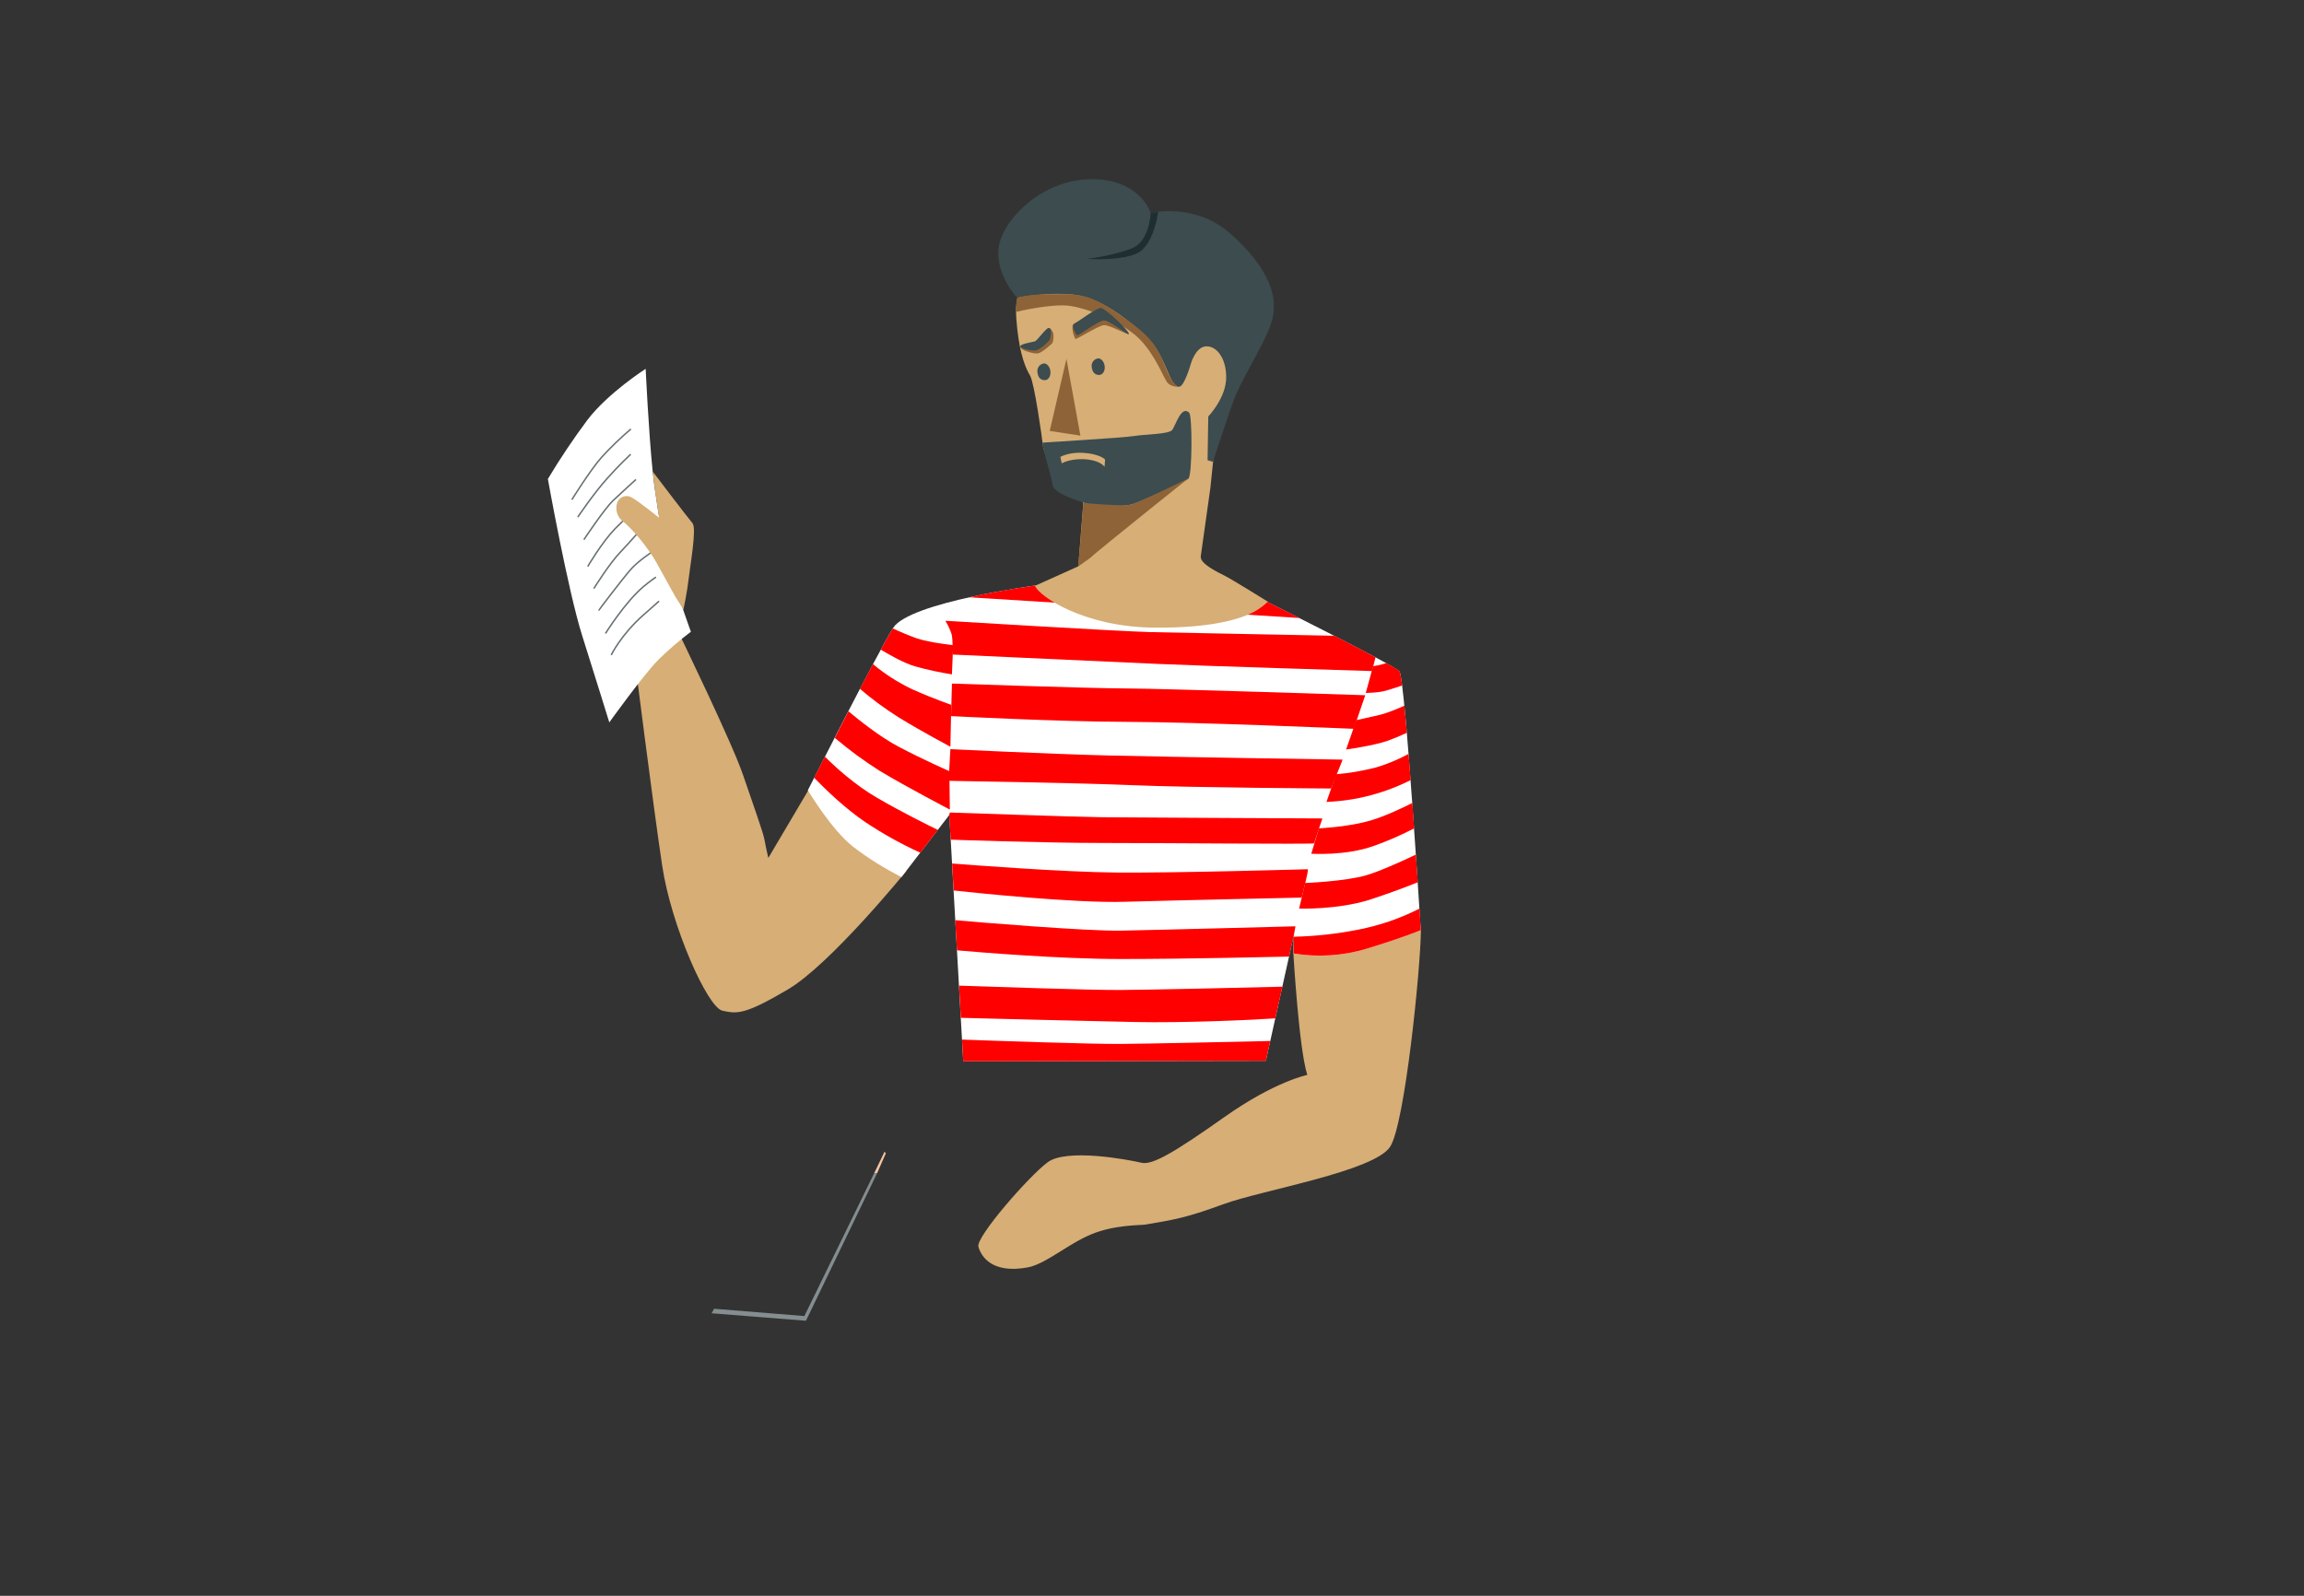 <?xml version="1.0" encoding="UTF-8"?>
<!-- Generator: Adobe Illustrator 24.0.1, SVG Export Plug-In . SVG Version: 6.00 Build 0)  -->
<svg xmlns="http://www.w3.org/2000/svg" xmlns:xlink="http://www.w3.org/1999/xlink" id="Ebene_1" x="0px" y="0px" viewBox="0 0 1559.06 1080" style="enable-background:new 0 0 1559.06 1080;" xml:space="preserve">
<rect x="0" y="0" width="1559.06" height="1080" fill="#333333" stroke="none"/>
<style type="text/css">
	.st0{fill:#D6AE76;}
	.st1{fill:#FFFFFF;}
	.st2{fill:#FF0000;}
	.st3{fill:#3C4C4F;}
	.st4{fill:#8E6337;}
	.st5{fill:#1E2E31;}
	.st6{fill:none;stroke:#667072;stroke-miterlimit:10;}
	.st7{fill:#F5C5A3;}
	.st8{fill:#848E90;}
</style>
<g id="Layer_1">
	<title>SV-illus</title>
	<path class="st0" d="M940.66,776.09c10.01-15.31,20.61-120.46,20.84-146.6c0.24-26.14-86.31,15.78-86.31,15.78   s3.77,64.65,9.42,82.19c0,0-21.9,4.36-56.05,28.5c-34.15,24.14-48.75,32.62-56.05,30.97c-9.54-2.24-50.75-9.89-63.59-0.35   c-12.84,9.54-48.63,50.63-46.87,57.11c1.77,6.48,9.07,18.61,33.56,14.01c12.13-2.36,26.97-15.78,42.86-22.37s33.32-6.01,36.62-6.59   c18.61-3.18,26.73-4.24,52.75-13.78C853.88,805.41,929.71,792.81,940.66,776.09z"></path>
	<path class="st0" d="M613.3,589.45c0,0-51.22,63.12-80.19,80.19c-28.97,17.07-34.15,16.6-44.28,14.37   c-10.13-2.24-34.62-57.35-40.74-98.09s-18.84-141.54-18.84-141.54l29.79-16.6c0,0,36.39,74.89,43.8,96.79   c7.42,21.9,13.54,38.51,14.48,43.8s2.59,12.25,2.59,12.25l29.79-50.4L613.3,589.45z"></path>
	<path class="st1" d="M436.91,249.61c0,0-25.43,16.25-39.45,34.62c-9.54,12.84-18.49,26.14-26.73,39.92c0,0,13.54,75.36,23.2,105.98   c9.66,30.62,18.37,58.76,18.37,58.76s23.2-32.38,33.32-42.51c6.83-6.71,14.25-13.07,21.9-18.84c0,0-7.65-20.61-13.54-41.21   c-5.65-19.78-8.36-38.03-11.19-57.7c-0.24-1.53-0.35-3.3-0.59-5.18c-0.24-1.65-0.35-3.06-0.59-4.83   C438.91,292.47,436.91,249.61,436.91,249.61z"></path>
	<path class="st1" d="M546.65,534.81c0,0,15.54,26.26,30.5,38.15c10.24,7.89,21.31,14.72,32.85,20.61l32.38-42.04l9.42,166.74   l204.78-0.35l18.96-85.37l-0.47,12.72c16.37,2.71,33.21,1.65,49.1-3.06c25.91-7.89,37.21-12.72,37.21-12.72   S950.9,458.63,946.9,454.27c-4-4.36-93.73-49.1-93.73-49.1l-150.73-9.18c0,0-87.14,11.42-98.09,28.97   C593.4,442.49,546.65,534.81,546.65,534.81z"></path>
	<path class="st2" d="M604.12,425.3c-1.88,3.06-4.71,8.13-8.13,14.37c6.12,3.65,16.25,9.42,23.67,11.42c8.01,2.24,16.25,4,24.49,5.3   l0.82-19.78c0,0-15.78-1.65-24.61-4.59C614.83,430.01,609.42,427.77,604.12,425.3z"></path>
	<path class="st2" d="M585.51,556.36c11.89,7.89,24.26,14.84,37.21,20.72l11.89-15.43c-5.3-2.59-22.96-11.19-41.21-21.78   c-15.19-8.83-28.5-21.08-35.21-27.79c-2.83,5.65-5.3,10.48-7.3,14.25C558.19,533.87,571.74,547.05,585.51,556.36z"></path>
	<path class="st2" d="M574.09,481.35c-3.18,6.12-6.24,12.25-9.18,18.02c9.54,8.13,19.67,15.54,30.26,22.26   c18.61,11.19,47.57,26.26,47.57,26.26l-0.35-26.02c0,0-16.37-7.07-34.27-16.49C595.41,498.66,581.39,487.47,574.09,481.35z"></path>
	<path class="st2" d="M590.7,449.44c-2.71,5.18-5.77,10.83-8.83,16.72c8.24,7.07,17.07,13.54,26.38,19.43   c15.78,9.66,34.86,19.78,34.86,19.78l0.59-28.38c0,0-11.54-3.89-26.61-10.6C607.53,461.8,598.7,456.15,590.7,449.44z"></path>
	<path class="st2" d="M879.31,418.23c-14.72-7.42-26.14-13.07-26.14-13.07l-150.73-9.18c0,0-22.73,2.94-46.51,8.24   C696.2,406.69,845.87,416.11,879.31,418.23z"></path>
	<path class="st0" d="M812.55,376.31l6.48-46.04l4.59-44.51l22.37-63.59c0,0-148.02-38.15-152.49-30.85   c-4.47,7.3-7.42,11.07-5.18,31.09c2,18.25,5.77,26.85,8.71,31.79c2.94,4.95,8.24,43.1,8.48,45.81c0.59,8.71,11.3,27.44,11.3,27.44   l16.25,12.84l-3.41,42.98l-29.32,13.19c3.06,7.42,33.32,27.55,79.13,28.26s63.59-7.89,68.77-10.48c3.53-1.88,6.83-4.24,9.66-7.07   c0,0-23.67-14.72-28.73-17.31C824.09,387.26,811.6,381.49,812.55,376.31z"></path>
	<path class="st3" d="M797.71,261.73c-6.48-0.59-8.83-20.14-19.67-31.32c-10.83-11.19-30.97-27.79-49.1-30.62   c-18.02-2.83-40.63,1.77-40.63,1.77s-15.07-15.78-12.48-34.38c2.59-18.61,31.09-48.75,68.42-45.69   c28.26,2.36,34.38,22.61,34.38,22.61s29.91-7.3,53.81,13.9s32.15,40.04,28.97,56.05s-20.72,39.8-27.67,59.82   s-12.95,38.74-12.95,38.74l-3.65-1.18l0.47-29.56c0,0,12.13-12.6,12.13-26.49s-7.18-21.67-14.01-20.96   c-6.83,0.71-9.89,11.66-9.89,11.66S801.36,262.09,797.71,261.73z"></path>
	<path class="st3" d="M804.66,279.28c2.24,2.12,2.12,42.27-0.47,44.63s-33.68,16.25-38.27,17.43s-21.67,2.36-21.67,2   c0-0.35-30.5-7.07-31.91-14.95c-1.41-7.89-8.01-28.73-6.71-28.85s54.87-3.3,61.94-4.47s23.2-1.18,25.55-4   S799.24,274.1,804.66,279.28z"></path>
	<path class="st0" d="M732.83,306.48c-5.53-0.35-11.19,0.59-15.31,2.71l0.94,4.36c8.6-4.47,24.49-3.53,28.97,2.36l0.35-4.95   C745.54,308.84,740.13,306.84,732.83,306.48z"></path>
	<polygon class="st4" points="731.06,294.82 710.33,291.64 721.64,242.89  "></polygon>
	<path class="st4" d="M763.79,225.94c-0.35,1.18-12.95-6.24-16.84-5.89s-18.37,9.77-19.19,9.3s-3.53-8.6-1.18-10.24   c2.36-1.65,16.25-6.59,18.96-6.48C748.25,212.75,764.38,223.94,763.79,225.94z"></path>
	<path class="st3" d="M738.71,247.96c0.35,4.95,3.18,5.89,5.3,5.77s3.77-2.59,3.53-5.65s-2.36-5.65-4.47-5.53   C740.36,242.89,738.48,245.37,738.71,247.96z"></path>
	<path class="st3" d="M701.97,251.49c0.35,4.95,3.18,5.89,5.3,5.77s3.77-2.59,3.53-5.77c-0.24-3.18-2.36-5.65-4.47-5.53   C703.62,246.43,701.74,248.78,701.97,251.49z"></path>
	<path class="st4" d="M692.32,236.77c0.94,0.71,7.65,2.94,10.24,2.36c2.83-0.71,9.07-6.24,9.54-6.95c0.47-0.71,1.53-5.77,0-8.01   c-0.47-0.71-1.77-3.06-3.3-1.77c-1.3,1.06-3.06,7.07-6.83,9.66c-4,2.83-10.01,2.12-10.6,2.24   C689.61,234.89,690.79,235.59,692.32,236.77z"></path>
	<path class="st4" d="M688.31,201.56c0,0-0.59,3.3-0.71,5.53c-0.12,2.24-0.12,4-0.12,4s24.49-6.01,37.09-4s34.97,10.95,46.28,22.14   c11.19,11.19,16.37,26.49,19.19,29.79c2.83,3.3,8.24,2.71,8.24,2.71s-4,1.53-10.36-14.95s-13.78-22.49-33.09-35.68   c-19.08-13.07-28.03-12.13-41.69-12.01C694.55,198.97,688.31,201.56,688.31,201.56z"></path>
	<path class="st4" d="M730.94,368.19l2.12-27.79c0,0,26.73,2.36,31.91,1.18s39.09-17.78,39.09-17.78s-58.76,46.87-67,54.28   l-7.54,5.3L730.94,368.19z"></path>
	<path class="st3" d="M763.79,226.06c-0.35,1.18-13.07-9.54-16.96-9.18c-3.89,0.35-17.07,10.48-17.9,10.01   c-0.82-0.47-4.36-6.24-1.88-7.77c2.47-1.53,15.07-10.83,17.9-10.72S764.38,224.05,763.79,226.06z"></path>
	<path class="st3" d="M690.43,234.65c0.35,1.18,8.36,3.18,10.83,2.36c4.36-1.53,8.48-6.24,8.95-6.95c0.47-0.71,1.88-6.83,0-8.01   s-8.13,8.36-9.89,8.95S689.73,232.77,690.43,234.65z"></path>
	<path class="st5" d="M778.63,144.1c0,0-0.59,18.61-12.13,23.67s-30.85,7.42-30.85,7.42s29.2,2.12,37.68-6.48   c8.48-8.6,10.36-25.32,10.36-25.32s-1.3,0.12-2.71,0.35C780.16,143.74,779.46,143.86,778.63,144.1z"></path>
	<path class="st2" d="M644.16,462.62l-0.59,22.02c0,0,72.07,3.77,119.17,3.89c47.1,0.12,153.32,4.71,153.32,4.71l7.77-22.73   c0,0-134.83-4.47-161.68-4.59S644.16,462.62,644.16,462.62z"></path>
	<path class="st2" d="M643.1,507.02l-0.82,14.72v6.71c0,0,85.73,1.3,124.35,2.94c38.62,1.65,134.12,2.24,134.12,2.24l7.77-19.55   c0,0-121.52-1.88-159.79-2.83C711.39,510.32,643.1,507.02,643.1,507.02z"></path>
	<path class="st2" d="M642.74,549.88l-0.47,2l1.06,16.37c0,0,62.53,2.24,102.68,2.24s143.31,0.94,143.31,0.24s5.53-16.84,5.53-16.84   s-129.77-0.59-149.2-0.82C726.23,552.82,642.74,549.88,642.74,549.88z"></path>
	<path class="st2" d="M651.81,718.27l204.78-0.35l2.94-13.42c-25.32,0.59-82.43,1.88-101.62,2c-21.2,0.12-87.96-2.24-106.92-2.94   L651.81,718.27z"></path>
	<path class="st2" d="M867.77,667.75c-17.78,0.47-88.08,2.12-109.75,2.24c-22.02,0.12-93.5-2.47-109.04-2.94l1.18,21.78   c17.31,0.47,83.61,2.12,117.87,2.83c32.74,0.71,79.6-1.41,94.91-2.47L867.77,667.75z"></path>
	<path class="st2" d="M647.57,643.14c13.31,1.18,68.89,5.89,110.92,5.89c45.69,0,107.39-1.53,113.75-1.65l3.3-14.72v0.12l1.06-5.89   c0,0-92.2,2.47-118.58,2.94c-23.67,0.35-97.15-5.77-111.63-7.07L647.57,643.14z"></path>
	<path class="st2" d="M884.96,588.27c-0.94,0-88.32,2.59-129.29,2.24c-36.5-0.35-98.21-5.06-111.4-6.12l1.06,18.25   c12.72,1.41,82.08,8.71,115.87,7.65c37.21-1.06,119.64-2.83,119.64-2.83S885.79,588.27,884.96,588.27z"></path>
	<path class="st2" d="M960.56,614.88c-12.84,6.59-26.61,11.3-40.74,14.13c-14.6,2.94-29.44,4.59-44.28,4.95l-0.35,11.3   c16.37,2.71,33.21,1.65,49.1-3.06c25.91-7.89,37.21-12.72,37.21-12.72S961.03,623.95,960.56,614.88z"></path>
	<path class="st2" d="M875.19,633.96L875.19,633.96c-0.24,0.24-1.06,4.12-1.88,8.36L875.19,633.96z"></path>
	<path class="st2" d="M959.39,597.1c-0.35-5.77-0.82-12.13-1.3-18.72c-7.42,3.53-23.2,10.83-33.32,13.9   c-14.37,4.24-41.57,5.3-41.57,5.3l-4.12,17.31c0,0,25.32,0.94,47.46-5.89C941.02,604.28,952.91,599.69,959.39,597.1z"></path>
	<path class="st2" d="M929.59,572.49c9.42-3.3,18.49-7.3,27.32-11.89c-0.35-5.65-0.82-11.42-1.18-17.19   c-5.89,2.94-19.08,9.42-30.03,12.36c-14.6,4-33.21,4.83-33.21,4.83l-5.18,17.19C887.32,577.67,910.16,579.44,929.59,572.49z"></path>
	<path class="st2" d="M954.56,527.98c-0.47-6.01-0.94-12.01-1.41-17.78c-7.3,4-14.95,7.18-22.96,9.42   c-8.6,2.12-17.31,3.65-26.02,4.36l-6.59,18.72c12.13-0.47,24.02-2.47,35.56-6.12C940.54,534.34,947.61,531.39,954.56,527.98z"></path>
	<path class="st2" d="M951.97,495.95c-0.59-6.71-1.18-12.95-1.65-18.37c-2.59,1.18-10.83,4.83-16.72,6.24   c-6.95,1.65-15.78,3.53-15.78,3.53l-6.95,19.9c0,0,18.72-2.59,28.03-5.89C943.37,499.72,947.73,497.95,951.97,495.95z"></path>
	<path class="st2" d="M938.07,467.33c3.53-1.06,8.01-2.47,10.72-3.41c-0.71-5.65-1.41-9.18-1.88-9.77s-3.89-2.71-8.83-5.42   l-0.94,0.35c-2.59,0.82-5.3,1.41-8.01,1.77l-4.95,18.13C924.29,468.87,932.77,468.98,938.07,467.33z"></path>
	<path class="st2" d="M928.42,454.15l2.36-9.3c-7.07-3.77-19.55-10.36-27.91-14.6c-23.79-0.47-104.33-2-124.82-2.47   c-24.14-0.71-138.36-7.65-138.36-7.65c1.77,2.83,3.18,5.89,4.24,9.07c0.94,3.65,0.71,13.78,0.71,13.78s111.28,5.06,139.42,6.36   S928.3,454.15,928.42,454.15"></path>
	<path class="st6" d="M386.98,338.16c0,0,12.13-19.67,20.14-28.73c6.12-6.71,12.72-13.07,19.78-19.08"></path>
	<path class="st6" d="M390.98,349.93c0,0,10.95-16.25,19.78-26.02c8.36-9.42,16.01-16.49,16.01-16.49"></path>
	<path class="st6" d="M395.1,365.24c0,0,13.78-20.84,19.9-26.61s15.31-14.13,15.31-14.13"></path>
	<path class="st6" d="M397.7,383.38c0,0,9.66-16.49,18.61-25.67c5.42-5.53,11.19-10.72,17.43-15.43"></path>
	<path class="st6" d="M401.82,398.33c0,0,10.36-16.72,17.9-24.61c7.54-7.89,15.31-17.07,15.31-17.07"></path>
	<path class="st6" d="M405.11,413.17c0.12-0.47,16.72-22.14,21.67-27.79s14.37-11.78,14.37-11.78"></path>
	<path class="st6" d="M409.71,428.71c0,0,13.31-21.31,25.67-31.68c3.89-3.3,8.48-6.48,8.48-6.48"></path>
	<path class="st6" d="M413.59,443.31c0,0,6.59-13.78,22.02-27.32s8.6-7.65,8.6-7.65"></path>
	<path class="st0" d="M462.46,412.58c0,0,2.71-12.95,3.53-20.84s5.65-34.15,2.59-37.68s-26.85-34.86-26.85-34.86l1.41,12.01   l2.83,19.19c0,0-13.78-11.19-18.61-13.78c-3.3-1.88-7.42-0.71-9.3,2.59c-0.12,0.12-0.24,0.35-0.24,0.59   c-1.88,4.71-0.24,10.24,3.89,13.19c6.12,4.83,17.07,18.02,22.37,27.55c5.3,9.54,10.13,18.25,12.72,22.96   C459.75,408.34,462.46,412.58,462.46,412.58z"></path>
	<polygon class="st7" points="598.58,779.38 599.41,780.56 593.52,793.99 591.52,793.99  "></polygon>
	<polygon class="st8" points="591.52,793.99 593.52,793.99 545.36,893.84 481.54,888.78 483.19,885.72 544.3,890.66  "></polygon>
</g>
</svg>
